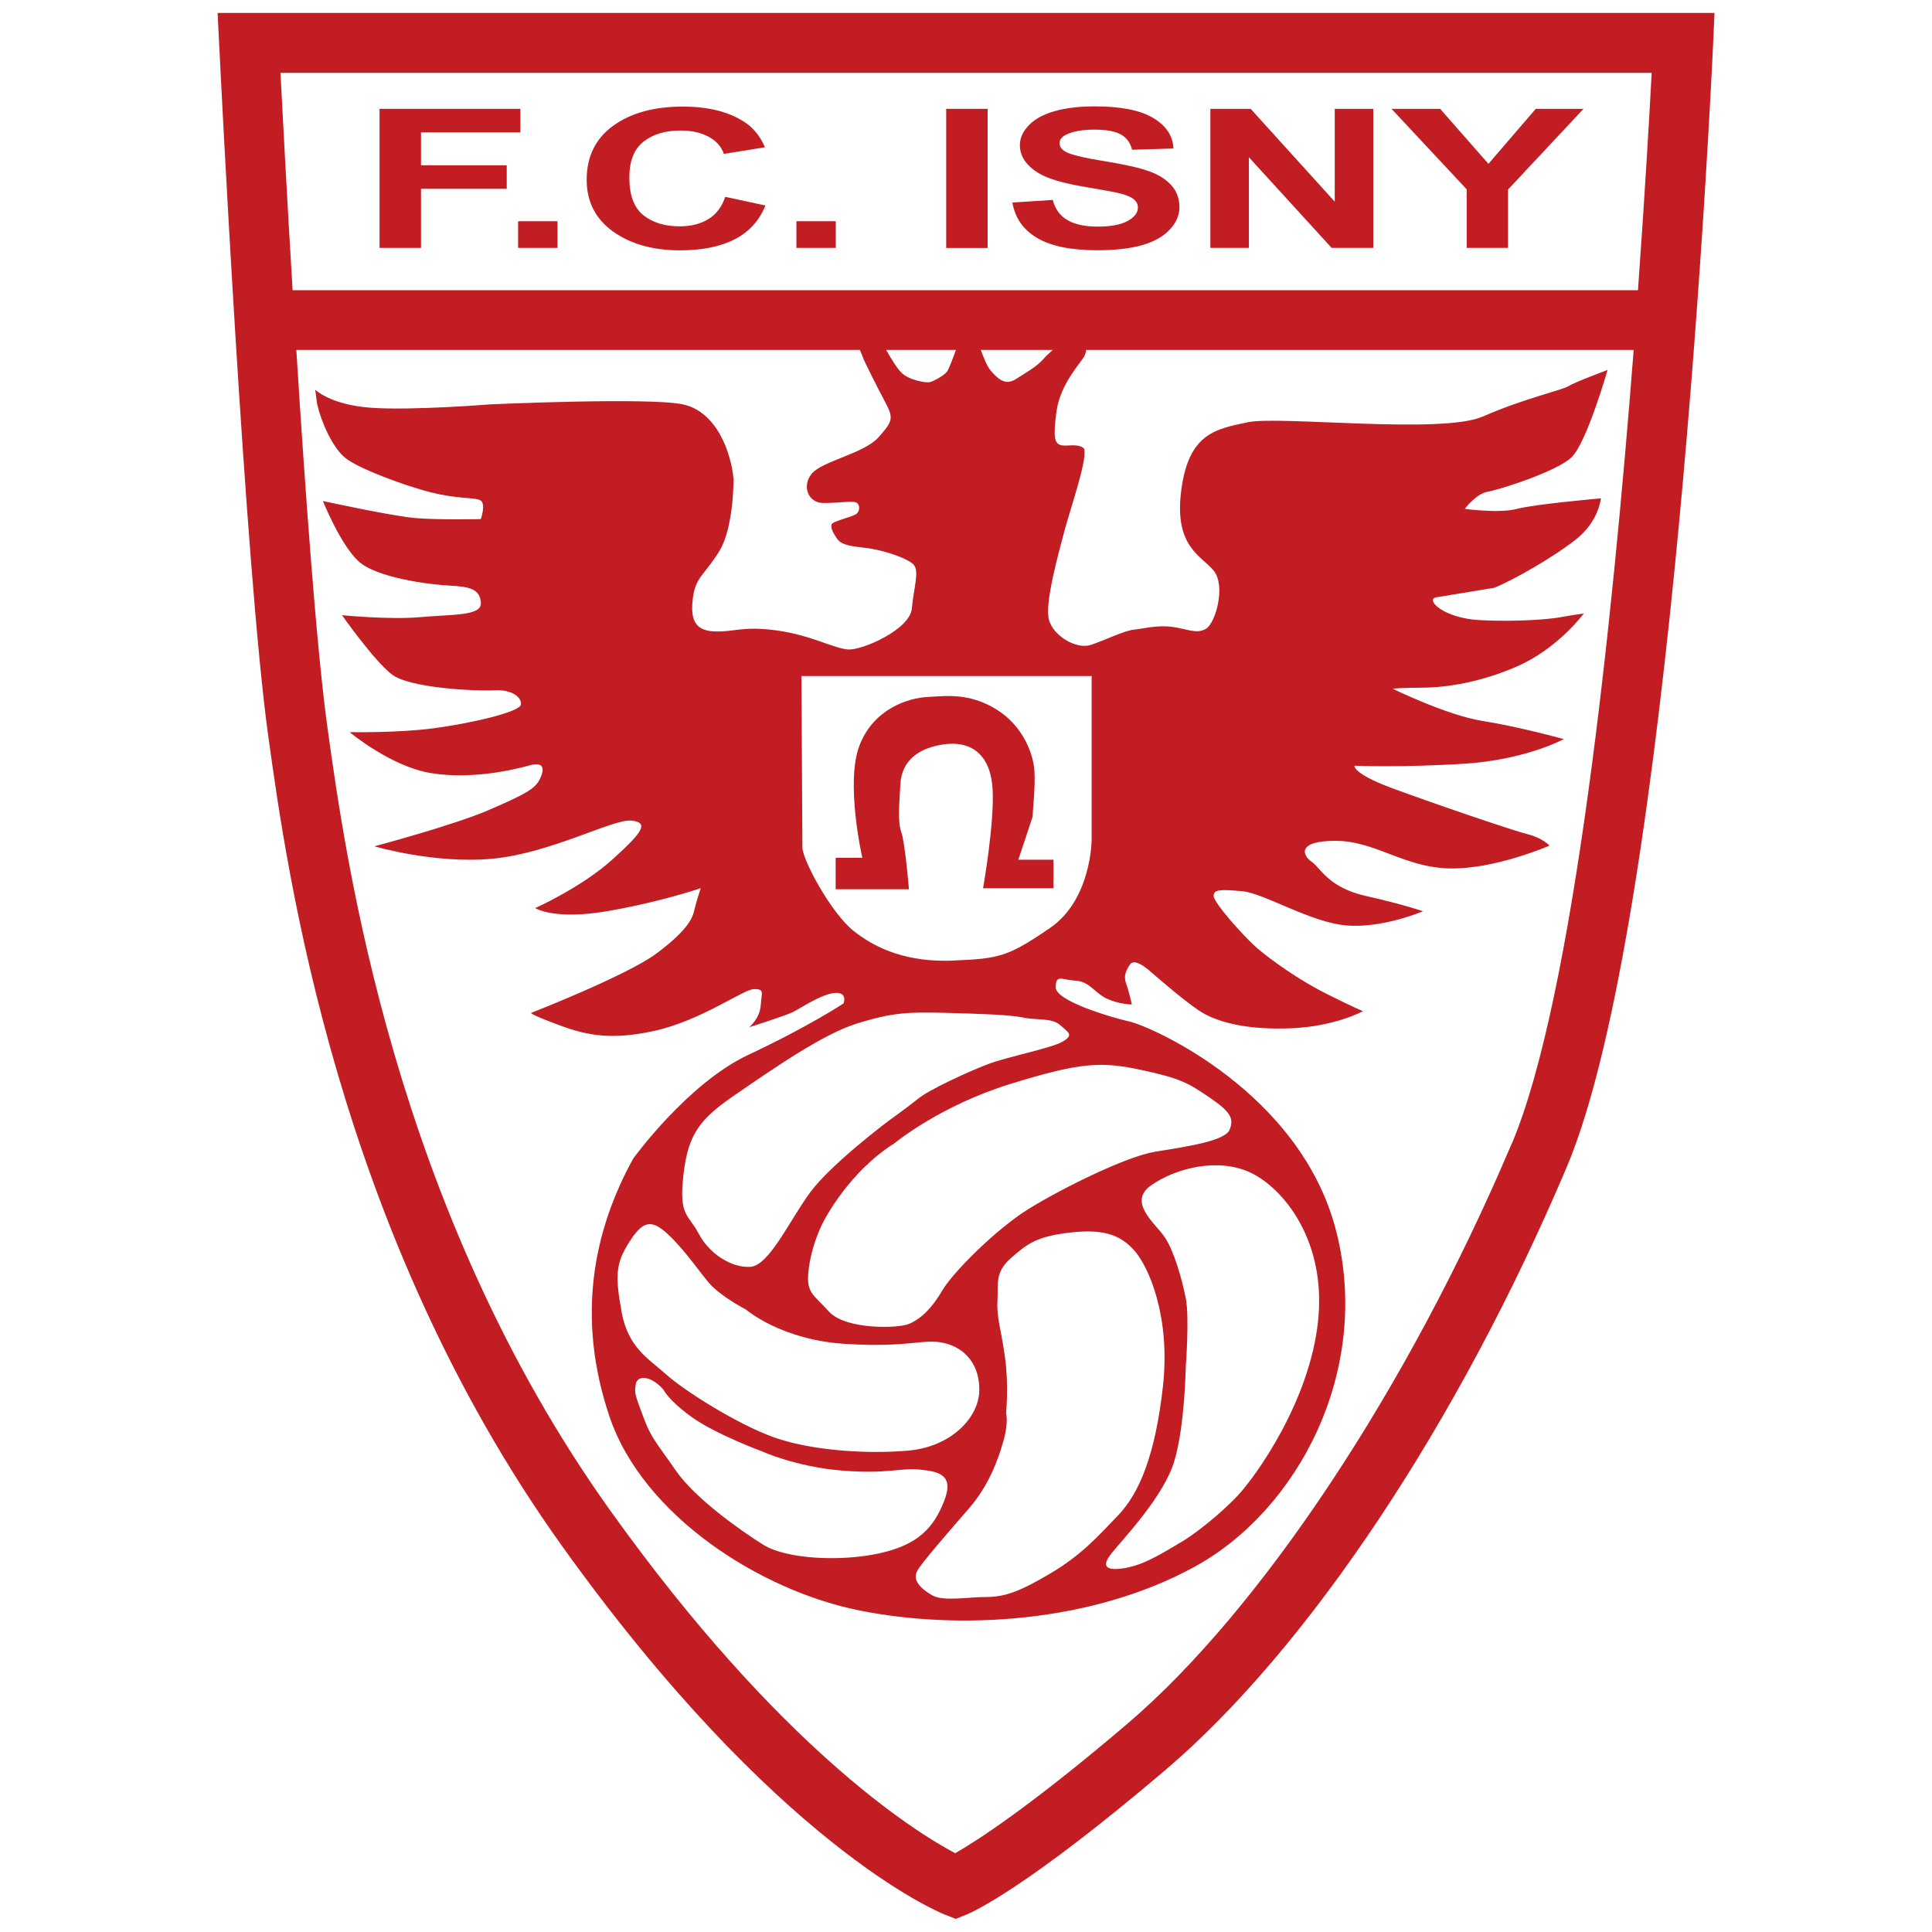 <?xml version="1.0" encoding="UTF-8"?>
<svg id="a" data-name="Ebene 1" xmlns="http://www.w3.org/2000/svg" width="10cm" height="10cm" viewBox="0 0 283.47 283.47">
  <defs>
    <style>
      .b {
        fill: #c11d23;
        stroke-width: 0px;
      }
    </style>
  </defs>
  <path class="b" d="m31.93,1.91l.23,4.6c.15,3.13,3.8,76.99,7.2,101.49,2.75,19.87,10.07,72.65,43.06,118.77,31.42,43.93,55.18,53.73,56.17,54.13l1.65.65,1.64-.67c.83-.34,8.74-3.84,29.15-21.21,20.93-17.82,42.92-50.87,58.83-88.39,15.48-36.51,21.25-159.56,21.49-164.79l.21-4.59H31.93Zm210.41,8.78c-.32,6.04-.98,17.59-2.01,31.89H42.93c-.82-13.65-1.46-25.63-1.78-31.89h201.18ZM93.29,203.05c.28-1.4,2.37-1.12,4.05.84,0,0,.7,1.54,4.19,4.05,3.49,2.51,10.33,5.03,10.33,5.03,0,0,4.89,2.23,11.59,2.79,6.7.56,8.65-.42,11.45-.14,2.79.28,5.16.7,3.63,4.61-1.54,3.91-3.77,6.42-9.5,7.68-5.72,1.26-13.68.84-17.03-1.25-3.35-2.09-10.05-6.84-12.84-10.89-2.79-4.05-3.63-4.75-4.75-7.82-1.12-3.07-1.4-3.49-1.12-4.88Zm-2.09-10.61c-.98-5.31-.84-7.12,1.12-10.19,1.95-3.07,3.21-3.49,5.72-1.12,2.51,2.37,4.33,5.16,6,7.12,1.67,1.95,5.44,3.91,5.44,3.91,0,0,5.16,4.47,14.66,5.03,9.49.56,11.31-.84,14.38-.14,3.07.7,5.3,3.21,5.16,7.12-.14,3.91-4.19,8.1-10.33,8.66-6.14.56-14.38,0-19.83-1.95-5.44-1.96-13.12-6.84-15.77-9.21-2.65-2.38-5.58-3.91-6.56-9.21Zm43.42,37.97c.84-1.4,4.75-5.86,7.54-9.08,2.79-3.21,4.19-6.84,5.03-9.77.84-2.93.42-4.19.42-4.19,0,0,.42-3.91-.14-8.1-.56-4.19-1.25-5.86-1.12-8.37.14-2.51-.42-4.19,1.95-6.28,2.37-2.09,3.77-3.21,8.66-3.77,4.88-.56,7.4.28,9.49,2.65,2.09,2.37,5.3,9.63,4.19,19.82-1.12,10.19-3.49,15.77-6.56,18.99-3.07,3.21-5.44,5.86-9.91,8.52-4.47,2.65-6.7,3.49-9.49,3.49s-6.28.7-7.96-.28c-1.68-.98-2.93-2.23-2.09-3.63Zm28.48-2.52c1.81-2.23,7.68-8.37,9.21-13.54,1.54-5.17,1.67-13.82,1.67-13.82,0,0,.56-7.26,0-10.05-.56-2.79-1.68-6.84-3.07-8.93-1.4-2.09-5.58-5.17-1.95-7.68,3.63-2.51,9.77-4.05,14.52-1.82,4.74,2.23,11.17,9.91,9.91,21.78-1.25,11.87-9.21,22.89-11.86,25.69-2.65,2.79-6.42,5.72-8.38,6.84s-4.89,3.07-7.68,3.63c-2.79.56-4.19.14-2.37-2.09Zm17.31-62.12c-.7,1.67-6.56,2.51-10.89,3.21-4.33.7-13.82,5.45-18.57,8.38-4.75,2.93-11.17,9.35-12.71,12.01-1.54,2.65-3.21,4.19-4.88,4.88-1.68.7-9.35.84-11.73-1.81-2.37-2.65-3.49-2.66-2.93-6.56.56-3.91,2.23-6.84,2.23-6.84,0,0,3.63-7.12,10.33-11.31,0,0,6.56-5.45,16.89-8.66,10.33-3.21,13.4-3.35,19.27-2.09,5.86,1.25,6.98,1.96,10.05,4.05,3.07,2.09,3.63,3.07,2.93,4.75Zm-24.43-12.98c-1.54.98-8.1,2.23-11.03,3.35-2.93,1.11-8.66,3.77-10.19,5.03-1.54,1.25-4.47,3.35-4.47,3.35,0,0-8.38,6.28-11.45,10.47-3.07,4.19-6,10.75-8.79,10.89-2.79.14-6-1.95-7.54-4.88-1.54-2.93-2.93-2.51-2.23-8.66.7-6.14,2.51-8.24,7.82-11.87,5.3-3.63,12.7-8.8,17.73-10.33,5.03-1.54,7.26-1.67,12.57-1.54,5.31.14,9.77.28,11.73.7,1.95.42,4.19,0,5.44,1.12,1.26,1.12,1.95,1.4.42,2.37Zm-16.05-11.85c-6.7.28-11.31-1.67-14.66-4.33-3.35-2.65-7.54-10.47-7.54-12.29s-.14-25.13-.14-25.13h42.58v24.01s0,8.79-6.14,12.98c-6.14,4.19-7.4,4.47-14.1,4.75Zm-7.68-86.27c-.68-.67-1.6-2.21-2.23-3.33h10.24c-.44,1.23-1.06,2.85-1.31,3.19-.42.56-1.95,1.4-2.51,1.54-.56.14-3.07-.28-4.19-1.4Zm20.94-2.09c-1.11,1.26-2.65,2.09-4.19,3.07s-2.65-.14-3.63-1.26c-.54-.62-1.08-1.97-1.46-3.05h10.55c-.51.46-.98.9-1.28,1.24Zm68.59,115.27c-15.17,35.79-36.8,68.41-56.44,85.13-14.29,12.17-22.1,17.16-25.19,18.93-5.78-3.06-25.6-15.31-50.59-50.25-31.73-44.36-38.83-95.59-41.51-114.87-1.58-11.4-3.25-34.34-4.57-55.45h82.68c.18.4.42.98.51,1.24.14.42,1.95,4.05,3.21,6.42,1.26,2.37,1.12,2.79-.98,5.16-2.09,2.37-8.24,3.49-9.77,5.31-1.54,1.82-.56,4.33,1.67,4.33s3.77-.28,4.61-.14c.84.14.84,1.4.14,1.81-.7.42-3.21.98-3.49,1.4-.28.42.14,1.26.7,2.09.56.84,1.4,1.12,4.05,1.4,2.65.28,6.42,1.54,7.26,2.51.84.98,0,3.35-.28,6.42-.28,3.07-7.26,6.14-9.35,6-2.09-.14-5.44-2.1-10.47-2.79-5.03-.7-6.28.28-9.22.14-2.93-.14-3.49-1.95-3.07-5.02.42-3.07,1.81-3.35,3.91-6.84,2.09-3.49,2.04-10.49,2.04-10.49-.35-3.89-2.48-9.9-7.43-10.96-4.95-1.06-28.29,0-28.29,0,0,0-11.42.92-17.42.5-6-.42-8.24-2.65-8.24-2.65l.28,2.09c.56,2.51,2.23,6.42,4.19,7.96,1.96,1.54,8.66,4.05,12.57,5.02,3.91.98,6.14.7,7.12,1.12.98.42.14,2.79.14,2.79,0,0-6,.14-9.49-.14-3.49-.28-13.68-2.51-13.68-2.51,0,0,2.51,6.28,5.17,8.79,2.65,2.51,10.61,3.49,13.54,3.63,2.93.14,4.33.56,4.47,2.51.14,1.96-4.19,1.68-8.79,2.1-4.61.42-11.59-.28-11.59-.28,0,0,4.61,6.56,7.26,8.65,2.65,2.1,12.56,2.51,15.08,2.37,2.51-.14,4.05.98,3.91,2.09-.14,1.12-7.54,2.79-12.84,3.49-5.31.7-12.29.56-12.29.56,0,0,6,5.02,11.87,6,5.86.98,12.01-.42,14.52-1.12,2.51-.7,2.09.98,1.4,2.23-.7,1.26-2.23,2.1-7.4,4.33-5.16,2.23-16.75,5.31-16.75,5.31,0,0,8.93,2.65,17.45,1.81,8.52-.84,17.59-5.86,20.24-5.58,2.65.28,1.68,1.68-2.79,5.72-4.47,4.05-11.31,7.12-11.31,7.12,0,0,2.79,1.81,10.75.42,7.96-1.4,13.54-3.35,13.54-3.35,0,0-.7,2.09-.98,3.35-.28,1.26-1.26,3.07-5.58,6.28-4.33,3.21-18.29,8.66-18.29,8.66,0,0-.7,0,3.35,1.54,4.05,1.54,7.68,2.65,14.66,1.12,6.98-1.54,13.12-6.14,14.66-6.14s1.12.42.98,2.38c-.14,1.95-1.68,3.21-1.68,3.21,0,0,5.3-1.67,6.42-2.23,1.12-.56,4.19-2.65,6.14-2.79,1.95-.14,1.26,1.54,1.26,1.54,0,0-5.03,3.35-13.96,7.54-8.93,4.19-16.89,15.22-16.89,15.22-5.86,10.61-8.38,23.31-3.49,37.83,4.89,14.52,22.06,25.55,36.72,28.48,14.66,2.93,34.07,1.82,49.14-6.42,15.08-8.24,25.97-28.62,20.8-49.14-5.17-20.52-27.22-30.14-30.29-30.84-3.07-.7-10.89-3.07-10.89-5.03s.84-1.11,2.93-.98c2.09.14,2.79,1.82,4.61,2.65,1.82.84,3.63.84,3.63.84,0,0-.42-1.95-.84-3.07-.42-1.12,0-1.95.56-2.79.56-.84,1.96.14,2.79.84.84.7,4.61,4.05,7.26,5.86,2.65,1.81,7.26,2.93,13.68,2.65,6.42-.28,10.47-2.51,10.47-2.51,0,0-1.12-.42-5.31-2.52-4.19-2.09-8.24-5.03-10.19-6.7-1.96-1.68-6.42-6.7-6.42-7.68s.98-.98,4.19-.7c3.21.28,10.05,4.61,15.36,5.03,5.31.42,11.17-2.09,11.17-2.09,0,0-2.79-.98-8.38-2.24-5.58-1.26-6.7-4.19-7.96-5.02-1.25-.84-2.37-3.07,3.49-3.07s10.05,3.91,16.75,4.05c6.7.14,14.66-3.35,14.66-3.35,0,0-.98-1.11-3.21-1.67-2.24-.56-14.52-4.75-20.1-6.84-5.58-2.09-5.31-3.21-5.31-3.21,0,0,6.7.28,15.92-.28,9.21-.56,14.8-3.63,14.8-3.63,0,0-6.56-1.81-11.87-2.65-5.31-.84-13.26-4.75-13.26-4.75,0,0,1.54-.14,4.19-.14s7.82-.42,13.96-3.07c6.14-2.65,9.91-7.82,9.91-7.82,0,0-1.95.28-3.49.56-1.54.28-6.28.7-11.73.42-5.44-.28-8.1-3.07-6.42-3.35,1.68-.28,8.51-1.4,8.51-1.4,2.79-1.12,8.66-4.47,12.01-7.12,3.35-2.65,3.63-6,3.63-6,0,0-9.64.84-12.29,1.54-2.65.7-7.68,0-7.68,0,0,0,1.67-2.23,3.35-2.51,1.67-.28,10.05-2.93,12.29-5.03,2.23-2.09,5.31-12.84,5.31-12.84,0,0-4.89,1.82-5.72,2.37-.84.56-6.56,1.82-12.57,4.46-6,2.65-29.87-.14-34.48.84-4.61.98-8.66,1.54-9.77,9.91-1.12,8.38,2.93,9.64,4.75,11.87,1.81,2.23.28,7.68-1.12,8.52-1.4.84-2.79,0-5.03-.28-2.24-.28-4.19.28-5.59.42-1.4.14-4.19,1.54-6.28,2.23-2.1.7-5.45-1.26-6.14-3.63-.7-2.37,1.39-9.77,2.23-12.99.84-3.21,3.77-11.59,2.79-12.29-.98-.7-2.51-.14-3.35-.42-.84-.28-1.11-1.12-.56-5.03.56-3.91,3.49-6.98,4.05-7.96.15-.27.24-.61.29-.96h80.33c-3.1,39.96-8.82,95.09-17.9,116.51Z"/>
  <polygon class="b" points="61.77 36.37 61.77 27.7 74.35 27.7 74.35 24.25 61.77 24.25 61.77 19.42 76.35 19.42 76.35 15.97 55.69 15.97 55.69 36.37 61.77 36.37"/>
  <rect class="b" x="76.02" y="32.46" width="5.78" height="3.91"/>
  <path class="b" d="m89.92,33.95c2.58,1.85,5.87,2.78,9.87,2.78,3.23,0,5.9-.54,8.01-1.62,2.1-1.08,3.61-2.74,4.51-4.96l-5.9-1.27c-.51,1.5-1.34,2.59-2.51,3.29-1.17.7-2.56,1.04-4.17,1.04-2.19,0-3.97-.55-5.34-1.64-1.37-1.1-2.05-2.93-2.05-5.51,0-2.43.69-4.19,2.08-5.28,1.39-1.09,3.2-1.63,5.44-1.63,1.62,0,2.99.3,4.12.92,1.13.61,1.87,1.45,2.23,2.51l6.02-.97c-.68-1.63-1.71-2.89-3.08-3.76-2.3-1.48-5.3-2.21-8.98-2.21-4.22,0-7.62.94-10.21,2.82-2.59,1.88-3.88,4.52-3.88,7.91,0,3.21,1.29,5.74,3.86,7.6Z"/>
  <rect class="b" x="116.85" y="32.46" width="5.78" height="3.91"/>
  <rect class="b" x="138.83" y="15.97" width="6.08" height="20.41"/>
  <path class="b" d="m165.47,32.41c-.99.56-2.47.84-4.43.84-1.85,0-3.32-.32-4.41-.95-1.09-.63-1.81-1.62-2.17-2.97l-5.92.39c.4,2.28,1.62,4.02,3.66,5.21,2.04,1.19,4.97,1.79,8.78,1.79,2.62,0,4.8-.25,6.56-.74,1.75-.5,3.11-1.25,4.07-2.27.96-1.02,1.44-2.12,1.44-3.29,0-1.29-.4-2.37-1.2-3.25-.8-.88-1.91-1.57-3.33-2.07-1.42-.5-3.61-.99-6.57-1.47-2.96-.47-4.82-.93-5.59-1.36-.6-.34-.9-.76-.9-1.24,0-.53.32-.95.96-1.27,1-.49,2.39-.74,4.15-.74s3,.23,3.85.69c.86.46,1.42,1.21,1.68,2.26l6.08-.18c-.1-1.88-1.1-3.37-3.01-4.5-1.91-1.13-4.76-1.68-8.54-1.68-2.32,0-4.29.24-5.93.71-1.64.47-2.89,1.16-3.76,2.07-.87.91-1.3,1.88-1.3,2.92,0,1.61.92,2.98,2.77,4.11,1.32.8,3.6,1.47,6.86,2.02,2.54.43,4.16.72,4.87.89,1.04.25,1.77.55,2.19.89.42.34.63.75.63,1.23,0,.75-.5,1.41-1.49,1.97Z"/>
  <polygon class="b" points="183.24 23.07 195.38 36.37 201.49 36.37 201.49 15.97 195.84 15.97 195.84 29.59 183.5 15.97 177.59 15.97 177.59 36.37 183.24 36.37 183.24 23.07"/>
  <polygon class="b" points="215.2 36.37 221.26 36.37 221.26 27.81 232.34 15.97 225.33 15.97 218.39 24.04 211.3 15.97 204.17 15.97 215.2 27.78 215.2 36.37"/>
  <path class="b" d="m151.5,119.86c0-.56.42-4.33.28-6.7-.14-2.37-1.54-6.56-5.58-9.07-4.05-2.51-7.54-1.96-10.19-1.82-2.65.14-7.82,1.67-9.91,7.12-2.09,5.45.42,16.47.42,16.47h-3.91v4.61h10.75s-.56-6.84-1.12-8.38c-.56-1.54-.28-4.19-.14-6.98.14-2.79,1.82-5.17,6.14-5.86,4.33-.7,7.12,1.54,7.4,6.56.28,5.02-1.4,14.52-1.4,14.52h10.33v-4.19h-5.16l2.09-6.28Z"/>
</svg>
